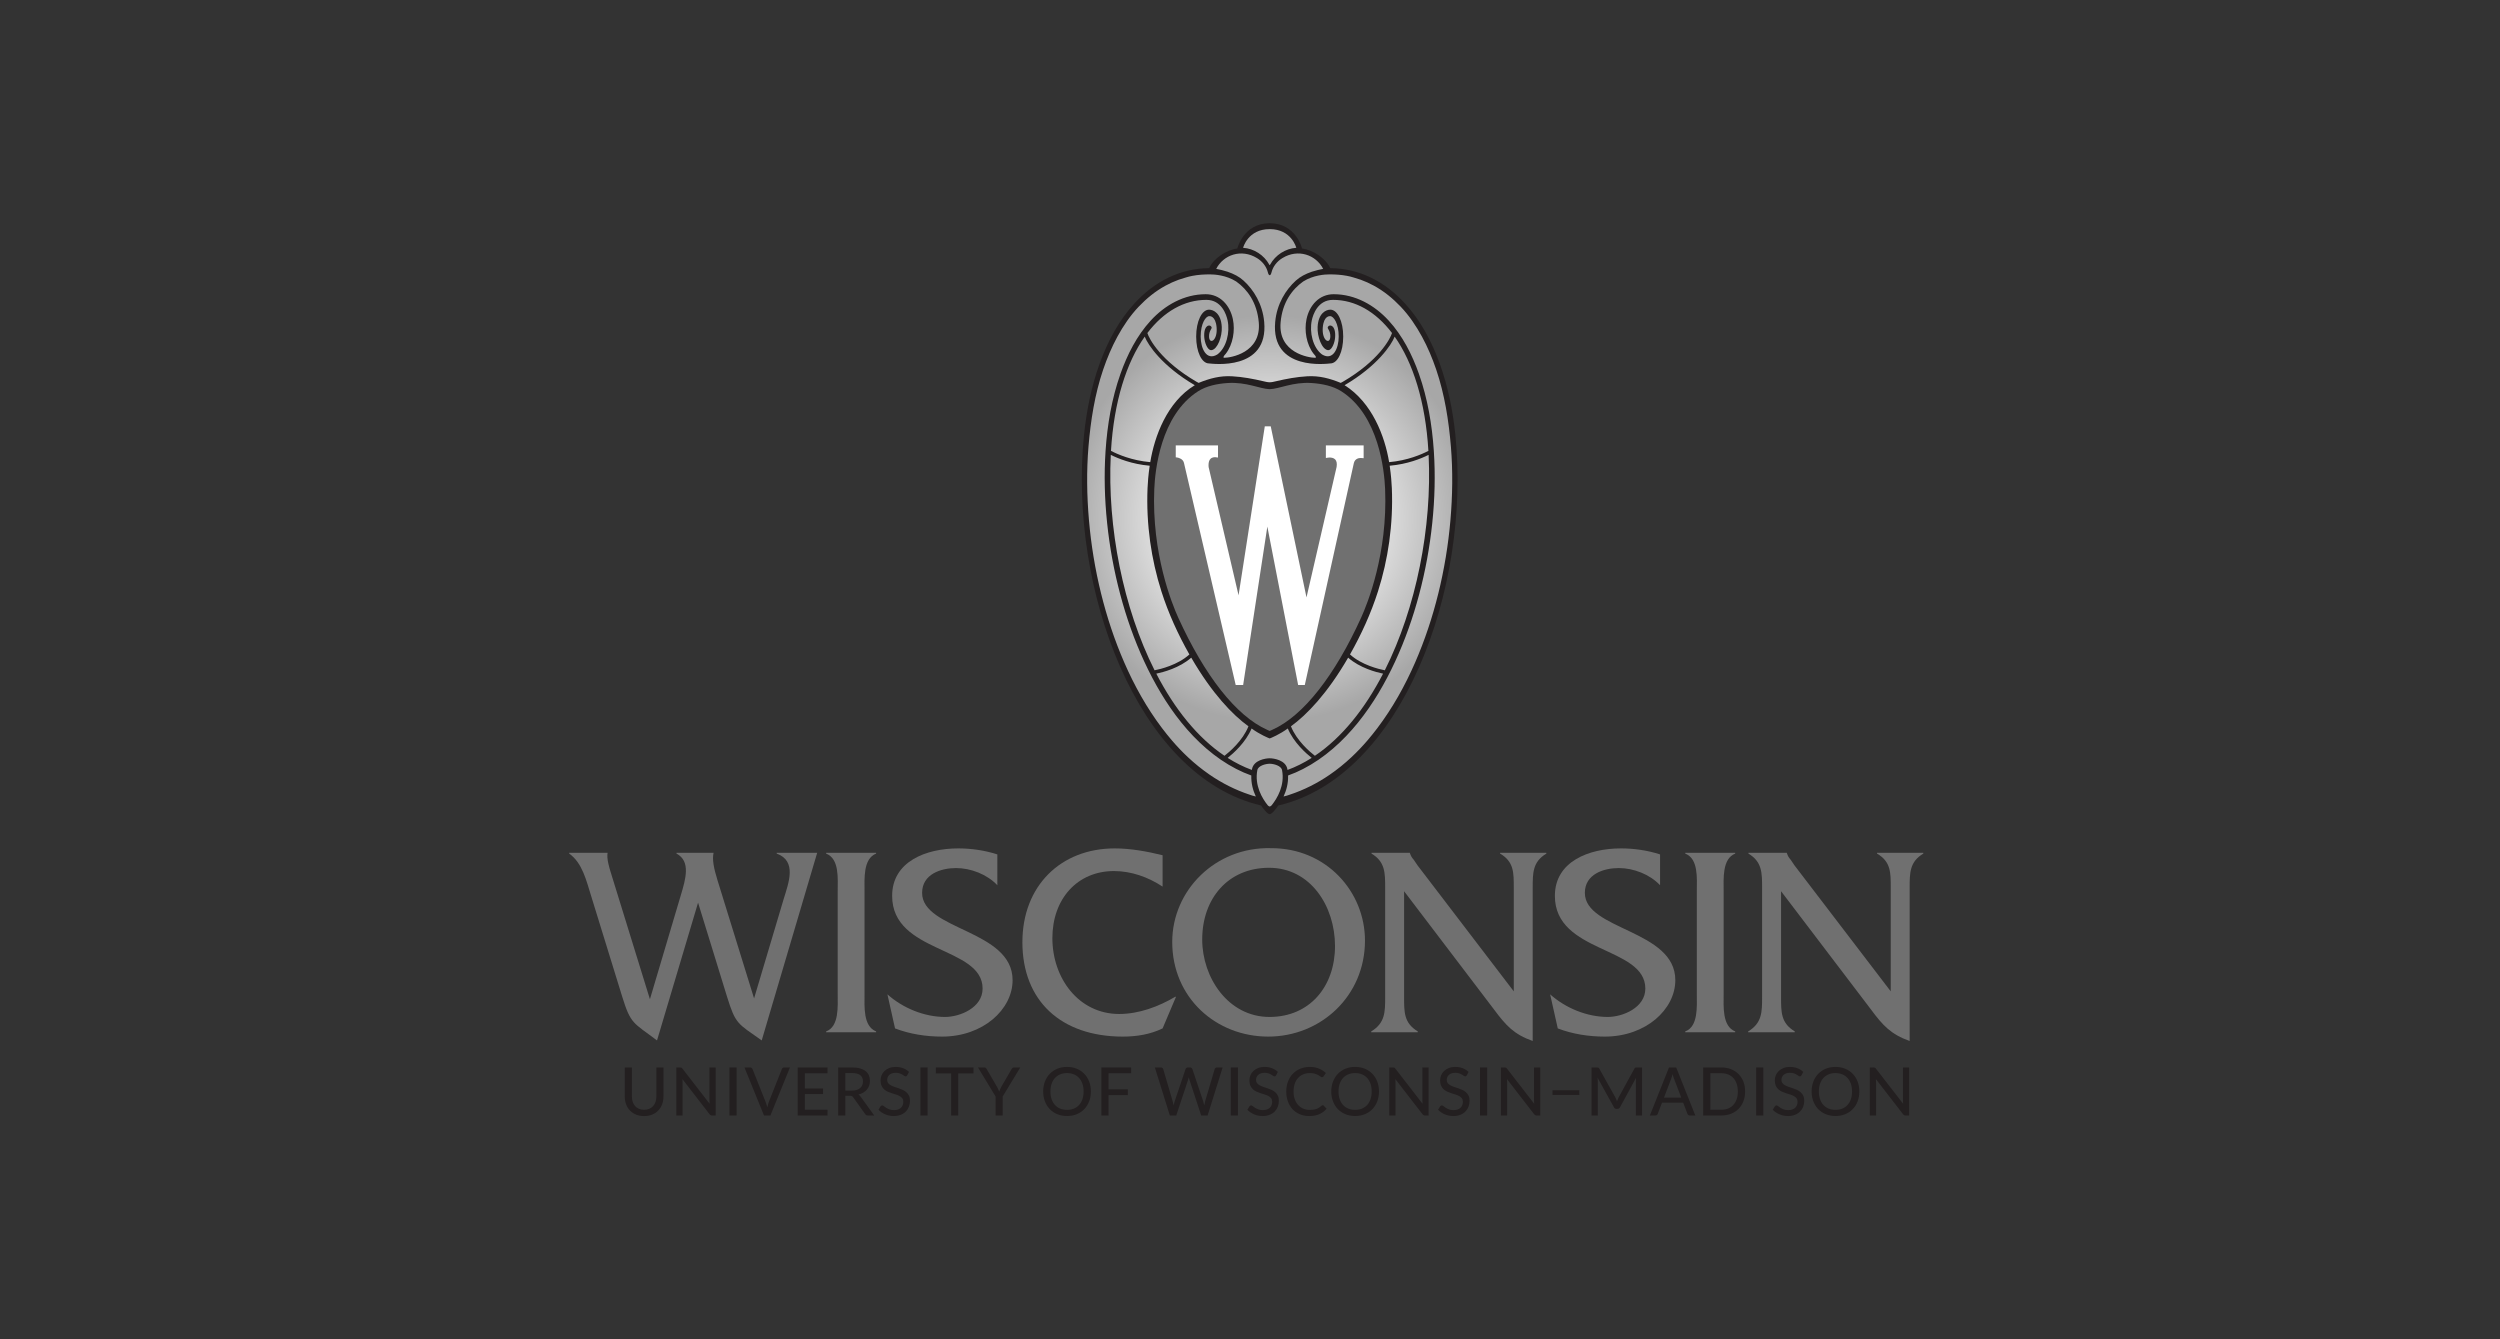 <svg width="224" height="120" viewBox="0 0 224 120" fill="none" xmlns="http://www.w3.org/2000/svg">
<rect x="0" y="0" width="224" height="120" fill="#333333" stroke="none"/>
<g clip-path="url(#clip0_441_15636)">
<path d="M113.764 72.78C113.666 72.754 113.375 72.452 113.125 72.076L113.087 72.02L113.021 72.004C102.026 69.441 95.9 52.562 97.28 39.017C97.44 37.453 97.702 35.98 98.06 34.616C98.427 33.221 98.901 31.916 99.471 30.739C100.106 29.425 100.872 28.273 101.748 27.313C103.575 25.312 105.833 24.235 108.278 24.201C108.334 24.2 108.493 24.195 108.506 24.048C108.934 23.176 110.035 22.567 110.858 22.453L110.972 22.436L111 22.324C111.023 22.232 111.547 20.168 113.766 20.168C115.992 20.168 116.527 22.291 116.533 22.314L116.56 22.427L116.675 22.443C117.499 22.558 118.594 23.175 119.024 24.045C119.036 24.195 119.195 24.2 119.249 24.201C121.697 24.235 123.955 25.312 125.781 27.313C126.785 28.401 127.651 29.771 128.356 31.384L128.498 31.718C129.383 33.843 129.972 36.298 130.249 39.017C131.628 52.562 125.503 69.441 114.508 72.004L114.442 72.02L114.404 72.076C114.154 72.452 113.863 72.753 113.764 72.78Z" fill="url(#paint0_radial_441_15636)"/>
<path d="M129.96 46.592C129.769 48.809 129.407 51.013 128.874 53.173C128.352 55.287 127.666 57.363 126.796 59.359C125.896 61.426 124.775 63.437 123.414 65.235C123.13 65.61 122.836 65.978 122.531 66.335C122.082 66.859 121.606 67.36 121.103 67.832C120.492 68.406 119.833 68.942 119.134 69.421C118.034 70.176 116.833 70.783 115.574 71.199C115.319 71.283 115.311 71.297 115.007 71.366C115.254 70.838 115.437 70.2 115.411 69.484C115.87 69.321 116.317 69.126 116.75 68.903C118.672 67.917 120.336 66.408 121.685 64.733C123.028 63.066 124.116 61.192 125.01 59.26C125.899 57.337 126.604 55.329 127.15 53.282C127.712 51.175 128.106 49.023 128.332 46.855C128.555 44.712 128.616 42.548 128.471 40.398C128.313 38.055 127.92 35.716 127.135 33.497C126.526 31.772 125.67 30.081 124.425 28.724C123.146 27.33 121.426 26.365 119.501 26.361C118.214 26.359 117.327 27.341 117.063 28.599C116.847 29.611 117.057 30.871 117.698 31.695C117.97 31.976 117.926 32.055 117.842 32.056C117.295 32.061 114.503 31.628 114.742 28.888C114.897 27.103 115.769 25.929 116.766 25.221C117.67 24.652 118.697 24.585 119.121 24.585C119.642 24.585 120.162 24.617 120.674 24.713C120.881 24.741 121.11 24.817 121.301 24.869C121.511 24.926 121.718 24.992 121.924 25.066C122.327 25.212 122.719 25.389 123.095 25.594C123.999 26.085 124.793 26.734 125.501 27.477C126.259 28.274 126.885 29.203 127.411 30.167C127.924 31.11 128.34 32.102 128.686 33.118C129.063 34.226 129.341 35.368 129.552 36.519C129.763 37.677 129.904 38.846 130.001 40.018C130.182 42.202 130.147 44.411 129.96 46.592ZM113.954 72.137C113.947 72.145 113.858 72.253 113.765 72.264C113.671 72.253 113.583 72.145 113.575 72.137C113.1 71.54 112.391 70.382 112.658 69C112.734 68.611 113.388 68.435 113.765 68.431C114.141 68.435 114.795 68.611 114.871 69C115.138 70.382 114.429 71.54 113.954 72.137ZM111.955 71.199C110.696 70.783 109.495 70.176 108.395 69.421C107.696 68.942 107.037 68.406 106.425 67.832C105.923 67.36 105.447 66.859 104.998 66.335C104.693 65.978 104.399 65.61 104.115 65.235C102.754 63.437 101.633 61.426 100.733 59.359C99.864 57.363 99.177 55.287 98.655 53.173C98.122 51.013 97.76 48.809 97.569 46.592C97.382 44.411 97.347 42.202 97.528 40.018C97.625 38.846 97.766 37.677 97.977 36.519C98.188 35.368 98.466 34.226 98.843 33.118C99.189 32.102 99.605 31.11 100.118 30.167C100.644 29.203 101.27 28.274 102.028 27.477C102.736 26.734 103.53 26.085 104.434 25.594C104.81 25.389 105.202 25.212 105.605 25.066C105.81 24.992 106.018 24.926 106.228 24.869C106.419 24.817 106.66 24.738 106.855 24.713C107.367 24.617 107.887 24.585 108.408 24.585C108.832 24.585 109.859 24.652 110.763 25.221C111.76 25.929 112.632 27.103 112.787 28.888C113.026 31.628 110.234 32.061 109.686 32.056C109.603 32.055 109.559 31.976 109.83 31.695C110.472 30.871 110.681 29.611 110.466 28.599C110.202 27.341 109.315 26.359 108.028 26.361C106.102 26.365 104.383 27.33 103.104 28.724C101.859 30.081 101.003 31.772 100.394 33.497C99.609 35.716 99.216 38.055 99.058 40.398C98.913 42.548 98.974 44.712 99.197 46.855C99.423 49.023 99.817 51.175 100.379 53.282C100.925 55.329 101.63 57.337 102.519 59.26C103.413 61.192 104.501 63.066 105.844 64.733C107.193 66.408 108.857 67.917 110.779 68.903C111.212 69.126 111.659 69.321 112.118 69.484C112.092 70.2 112.275 70.838 112.522 71.366C112.218 71.297 112.21 71.283 111.955 71.199ZM124.465 41.408C124.088 39.104 122.946 36.071 120.476 34.515C123.402 32.798 124.671 30.914 124.961 30.16C126.594 32.479 127.721 35.96 127.985 40.397C127.387 40.709 126.119 41.264 124.465 41.408ZM120.96 58.639C121.978 56.842 122.84 54.953 123.468 52.985C123.928 51.541 124.265 50.051 124.475 48.543C124.696 46.949 124.776 45.335 124.709 43.736C124.691 43.291 124.641 42.578 124.516 41.729C126.112 41.589 127.344 41.086 128.004 40.754C128.322 47.256 126.891 54.47 124.08 60.059C123.555 59.956 121.999 59.584 120.96 58.639ZM115.668 65.076C117.079 64.062 118.928 62.143 120.793 58.927C121.841 59.849 123.302 60.231 123.925 60.359C122.306 63.489 120.247 66.082 117.814 67.718C117.389 67.389 116.179 66.371 115.668 65.076ZM112.143 65.272C112.896 65.821 113.665 66.133 113.765 66.165C113.864 66.133 114.633 65.821 115.386 65.272C115.918 66.533 117.025 67.509 117.53 67.907C116.835 68.347 116.111 68.713 115.359 68.988C115.354 68.961 115.352 68.935 115.348 68.907C115.192 68.107 114.146 67.943 113.765 67.942C113.383 67.943 112.337 68.107 112.181 68.907C112.177 68.935 112.175 68.961 112.17 68.988C111.418 68.713 110.694 68.347 109.999 67.907C110.503 67.509 111.611 66.533 112.143 65.272ZM106.736 58.927C108.601 62.143 110.45 64.062 111.861 65.076C111.35 66.371 110.14 67.389 109.715 67.718C107.282 66.082 105.223 63.489 103.604 60.359C104.227 60.231 105.688 59.849 106.736 58.927ZM99.544 40.397C99.808 35.96 100.935 32.479 102.568 30.16C102.858 30.914 104.127 32.798 107.053 34.515C104.566 36.012 103.441 39.104 103.063 41.408C101.41 41.264 100.142 40.709 99.544 40.397ZM103.012 41.729C102.888 42.578 102.838 43.291 102.82 43.736C102.753 45.335 102.833 46.949 103.054 48.543C103.264 50.051 103.601 51.541 104.061 52.985C104.689 54.953 105.551 56.842 106.569 58.639C105.53 59.584 103.973 59.956 103.449 60.059C100.638 54.47 99.207 47.256 99.525 40.754C100.185 41.086 101.417 41.589 103.012 41.729ZM112.636 23.13C113.104 23.418 113.471 23.873 113.602 24.407C113.641 24.565 113.701 24.659 113.765 24.659C113.828 24.659 113.888 24.565 113.927 24.407C114.058 23.873 114.425 23.418 114.893 23.13C116.308 22.257 117.913 22.835 118.556 24.091C118.228 24.146 117.938 24.227 117.544 24.345C116.974 24.542 116.503 24.783 116.102 25.147C115.202 25.965 114.405 27.231 114.257 28.845C113.853 33.282 118.941 32.585 119.198 32.564C119.855 32.564 120.352 31.528 120.352 30.155C120.352 28.782 119.842 27.746 119.198 27.746C118.803 27.746 118.122 28.062 118.058 29.291C118.014 30.155 118.436 31.303 118.982 31.375C119.265 31.412 119.524 30.911 119.605 30.404C119.677 29.962 119.639 29.27 119.245 29.171C119.121 29.14 118.995 29.216 118.963 29.341C118.935 29.454 119.208 29.646 119.198 30.155C119.182 30.914 118.419 30.535 118.522 29.329C118.614 28.26 119.16 28.328 119.182 28.327C119.488 28.327 119.948 28.964 119.948 30.155C119.948 31.216 119.436 32.357 118.458 31.761C117.634 31.159 117.31 29.773 117.537 28.7C117.641 28.208 118.065 26.868 119.436 26.868C121.413 26.868 123.255 27.907 124.725 29.839C124.564 30.358 123.545 32.328 120.306 34.214C120.237 34.249 120.135 34.308 120.129 34.306C119.141 33.904 118.213 33.653 117.136 33.714C116.181 33.768 115.25 33.943 114.322 34.161C114.139 34.203 113.952 34.252 113.765 34.252C113.577 34.252 113.39 34.203 113.207 34.161C112.279 33.943 111.348 33.768 110.393 33.714C109.316 33.653 108.388 33.904 107.4 34.306C107.394 34.308 107.292 34.249 107.223 34.214C103.984 32.328 102.965 30.358 102.804 29.839C104.274 27.907 106.116 26.868 108.093 26.868C109.464 26.868 109.888 28.208 109.992 28.7C110.219 29.773 109.894 31.159 109.071 31.761C108.093 32.357 107.581 31.216 107.581 30.155C107.581 28.964 108.041 28.327 108.347 28.327C108.369 28.328 108.915 28.26 109.007 29.329C109.11 30.535 108.347 30.914 108.331 30.155C108.321 29.646 108.594 29.454 108.565 29.341C108.534 29.216 108.408 29.14 108.284 29.171C107.89 29.27 107.852 29.962 107.924 30.404C108.005 30.911 108.264 31.412 108.547 31.375C109.093 31.303 109.515 30.155 109.471 29.291C109.407 28.062 108.726 27.746 108.331 27.746C107.687 27.746 107.177 28.782 107.177 30.155C107.177 31.528 107.674 32.564 108.331 32.564C108.588 32.585 113.676 33.282 113.272 28.845C113.124 27.231 112.327 25.965 111.427 25.147C111.026 24.783 110.555 24.542 109.985 24.345C109.591 24.227 109.301 24.146 108.973 24.091C109.616 22.835 111.221 22.257 112.636 23.13ZM113.765 20.529C115.714 20.529 116.144 22.185 116.147 22.203C115.177 22.268 114.274 22.855 113.807 23.701C113.8 23.714 113.782 23.758 113.765 23.758C113.744 23.758 113.729 23.714 113.722 23.701C113.255 22.855 112.352 22.268 111.382 22.203C111.385 22.185 111.815 20.529 113.765 20.529ZM130.405 39.001C130.291 37.88 130.121 36.766 129.882 35.665C129.662 34.653 129.384 33.652 129.036 32.676C128.669 31.648 128.225 30.638 127.686 29.688C127.18 28.795 126.585 27.956 125.893 27.198C124.048 25.177 121.769 24.063 119.243 24.027H119.187C118.777 23.129 117.646 22.398 116.663 22.261C116.663 22.261 116.135 20.01 113.765 19.999C111.394 20.01 110.866 22.261 110.866 22.261C109.883 22.398 108.751 23.129 108.342 24.027H108.286C105.759 24.063 103.481 25.177 101.636 27.198C100.944 27.956 100.349 28.795 99.843 29.688C99.304 30.638 98.86 31.648 98.493 32.676C98.145 33.652 97.867 34.653 97.647 35.665C97.408 36.766 97.238 37.88 97.124 39.001C95.727 52.721 101.898 69.585 112.997 72.173C113.166 72.426 113.552 72.95 113.765 72.95C113.977 72.95 114.363 72.426 114.532 72.173C125.631 69.585 131.802 52.721 130.405 39.001Z" fill="#231F20"/>
<path d="M124.106 43.823C124.037 42.192 123.561 37.213 120.173 35.053C119.44 34.587 118.478 34.381 117.512 34.318C115.848 34.21 114.615 34.846 113.785 34.869H113.744C112.914 34.846 111.671 34.21 110.007 34.318C109.042 34.381 108.089 34.587 107.357 35.053C103.969 37.213 103.492 42.192 103.424 43.823C103.181 49.592 105.005 54.097 105.571 55.341C107.916 60.503 110.745 64.152 113.541 65.393L113.764 65.493L113.989 65.393C116.783 64.152 119.614 60.503 121.958 55.341C122.523 54.097 124.347 49.592 124.106 43.823Z" fill="#707070"/>
<path d="M118.798 39.908V41.035L119.026 41.001C119.029 41 119.072 40.994 119.132 40.994C119.257 40.994 119.487 41.016 119.63 41.162C119.765 41.3 119.808 41.532 119.76 41.837C119.755 41.848 117.493 51.659 117.062 53.528C116.567 51.164 113.87 38.256 113.87 38.256L113.859 38.201H113.324L113.316 38.259C113.316 38.259 111.365 50.825 110.975 53.34C110.466 51.163 108.292 41.848 108.292 41.848C108.286 41.788 108.283 41.731 108.283 41.678C108.283 41.415 108.345 41.221 108.47 41.102C108.636 40.943 108.886 40.965 108.908 40.968L109.132 40.997L109.134 39.908H105.347V40.974L105.515 41C105.598 41.016 106.02 41.118 106.09 41.504C106.09 41.511 110.519 60.516 110.707 61.325L110.72 61.378H111.386L111.394 61.32C111.415 61.189 113.218 49.393 113.554 47.184C113.983 49.383 116.278 61.193 116.303 61.322L116.314 61.378H116.909L121.305 41.493C121.406 41.08 121.769 41.036 121.92 41.036C121.942 41.036 121.957 41.037 121.964 41.038L122.182 41.056V39.908H118.798Z" fill="white"/>
<path d="M69.592 76.482C71.43 77.142 70.653 79.121 70.229 80.514L67.565 89.458L64.29 78.876C63.96 77.802 63.797 77.021 63.937 76.409H60.614V76.482C61.91 77.168 61.44 78.755 60.991 80.246L58.233 89.532L54.724 78.169C54.582 77.703 54.347 76.947 54.441 76.409H51V76.482C52.179 77.313 52.534 78.902 52.956 80.246L55.738 89.263C56.514 91.78 56.727 91.609 58.869 93.222L62.547 80.88L65.137 89.287C65.917 91.804 66.082 91.682 68.249 93.222L73.22 76.409H69.592V76.482Z" fill="#707070"/>
<path d="M74.022 76.482C75.224 76.947 75.058 78.731 75.058 79.855V89.067C75.058 90.165 75.199 91.975 74.022 92.415V92.489H78.499V92.415C77.322 91.95 77.462 90.165 77.462 89.067V79.855C77.462 78.755 77.322 76.947 78.499 76.482V76.409H74.022V76.482Z" fill="#707070"/>
<path d="M82.621 80.002C82.621 78.316 84.32 77.778 85.662 77.778C86.983 77.778 88.443 78.34 89.362 79.317V76.555C88.23 76.189 87.029 76.017 85.85 76.017C82.976 76.017 79.936 77.193 79.936 80.27C79.936 85.451 88.041 84.767 88.041 88.578C88.041 90.289 86.016 91.119 84.673 91.119C82.835 91.119 80.901 90.337 79.512 89.092L80.196 92.146C81.539 92.659 82.976 92.879 84.413 92.879C88.091 92.879 90.728 90.435 90.728 87.822C90.728 83.3 82.621 83.348 82.621 80.002Z" fill="#707070"/>
<path d="M100.28 90.853C96.651 90.853 94.293 87.65 94.293 84.058C94.293 80.514 96.556 78.047 99.808 78.047C101.362 78.047 102.872 78.584 104.168 79.44V76.629C102.776 76.287 101.316 76.017 99.88 76.017C95.048 76.017 91.607 79.366 91.607 84.425C91.607 89.655 95.048 92.879 100.61 92.879C101.835 92.879 103.059 92.685 104.168 92.146L105.37 89.312H105.298C103.813 90.191 102.047 90.853 100.28 90.853Z" fill="#707070"/>
<path d="M113.751 91.119C110.052 91.119 107.718 87.601 107.718 84.179C107.718 80.489 110.052 77.753 113.705 77.753C117.426 77.753 119.617 81.199 119.617 84.767C119.617 88.408 117.332 91.119 113.751 91.119ZM113.868 75.996C108.921 75.871 105.032 79.756 105.032 84.399C105.032 89.41 108.968 92.879 113.633 92.879C118.323 92.879 122.302 89.262 122.302 84.276C122.302 79.88 118.817 75.97 113.868 75.996Z" fill="#707070"/>
<path d="M134.408 76.482C135.657 77.216 135.634 78.194 135.634 79.562V88.825L127.01 77.535L126.679 77.045C126.514 76.849 126.418 76.728 126.326 76.433V76.409H122.887V76.482C124.111 77.216 124.111 78.194 124.111 79.562V89.313C124.111 90.68 124.111 91.656 122.863 92.415V92.489H127.033V92.415C125.783 91.656 125.807 90.68 125.807 89.313V79.855L133.89 90.484C134.926 91.878 135.657 92.685 137.33 93.272V79.562C137.33 78.194 137.33 77.216 138.555 76.482V76.409H134.408V76.482Z" fill="#707070"/>
<path d="M142.003 80.002C142.003 78.316 143.7 77.778 145.043 77.778C146.363 77.778 147.825 78.34 148.742 79.317V76.555C147.613 76.189 146.411 76.017 145.231 76.017C142.359 76.017 139.317 77.193 139.317 80.27C139.317 85.451 147.422 84.767 147.422 88.578C147.422 90.289 145.396 91.119 144.052 91.119C142.215 91.119 140.284 90.337 138.892 89.092L139.576 92.146C140.919 92.659 142.359 92.879 143.796 92.879C147.47 92.879 150.109 90.435 150.109 87.822C150.109 83.3 142.003 83.348 142.003 80.002Z" fill="#707070"/>
<path d="M150.998 76.482C152.199 76.947 152.035 78.731 152.035 79.855V89.067C152.035 90.165 152.178 91.975 150.998 92.415V92.489H155.473V92.415C154.295 91.95 154.438 90.165 154.438 89.067V79.855C154.438 78.755 154.295 76.947 155.473 76.482V76.409H150.998V76.482Z" fill="#707070"/>
<path d="M168.183 76.409V76.482C169.435 77.216 169.41 78.194 169.41 79.562V88.825L160.784 77.535L160.453 77.045C160.291 76.849 160.196 76.728 160.1 76.433V76.409H156.659V76.482C157.884 77.216 157.884 78.194 157.884 79.562V89.313C157.884 90.68 157.884 91.656 156.637 92.415V92.489H160.809V92.415C159.559 91.656 159.584 90.68 159.584 89.313V79.855L167.665 90.484C168.7 91.878 169.435 92.685 171.105 93.272V79.562C171.105 78.194 171.105 77.216 172.33 76.482V76.409H168.183Z" fill="#707070"/>
<path d="M57.712 99.436C57.884 99.436 58.038 99.407 58.174 99.349C58.31 99.291 58.425 99.21 58.519 99.105C58.613 99 58.685 98.875 58.735 98.73C58.785 98.585 58.81 98.425 58.81 98.249V95.643H59.446V98.249C59.446 98.501 59.406 98.734 59.326 98.947C59.245 99.162 59.131 99.346 58.981 99.502C58.831 99.658 58.649 99.78 58.435 99.868C58.221 99.956 57.98 100 57.712 100C57.444 100 57.204 99.956 56.99 99.868C56.776 99.78 56.594 99.658 56.444 99.502C56.294 99.346 56.179 99.162 56.099 98.947C56.019 98.734 55.979 98.501 55.979 98.249V95.643H56.618V98.246C56.618 98.422 56.642 98.582 56.691 98.729C56.74 98.874 56.812 99 56.906 99.105C57 99.21 57.115 99.291 57.251 99.349C57.386 99.407 57.54 99.436 57.712 99.436Z" fill="#231F20"/>
<path d="M64.125 95.643V99.949H63.801C63.751 99.949 63.71 99.94 63.677 99.922C63.644 99.904 63.61 99.875 63.576 99.835L61.145 96.69C61.148 96.744 61.152 96.796 61.155 96.848C61.158 96.9 61.159 96.949 61.159 96.996V99.949H60.599V95.643H60.929C60.984 95.643 61.026 95.65 61.054 95.662C61.083 95.676 61.114 95.705 61.148 95.751L63.585 98.9C63.579 98.841 63.575 98.785 63.572 98.73C63.569 98.675 63.567 98.623 63.567 98.576V95.643H64.125Z" fill="#231F20"/>
<path d="M65.999 99.949H65.357V95.643H65.999V99.949Z" fill="#231F20"/>
<path d="M70.779 95.643L69.028 99.949H68.455L66.704 95.643H67.213C67.269 95.643 67.315 95.657 67.35 95.685C67.385 95.713 67.411 95.749 67.429 95.793L68.593 98.719C68.621 98.792 68.648 98.871 68.675 98.956C68.702 99.043 68.727 99.133 68.749 99.226C68.769 99.133 68.791 99.043 68.815 98.956C68.839 98.871 68.865 98.792 68.893 98.719L70.053 95.793C70.067 95.753 70.093 95.718 70.129 95.688C70.166 95.658 70.212 95.643 70.266 95.643H70.779Z" fill="#231F20"/>
<path d="M74.147 99.43L74.144 99.949H71.475V95.643H74.144V96.162H72.116V97.526H73.748V98.027H72.116V99.43H74.147Z" fill="#231F20"/>
<path d="M76.323 97.718C76.487 97.718 76.632 97.698 76.757 97.658C76.882 97.618 76.986 97.561 77.07 97.489C77.154 97.416 77.217 97.329 77.259 97.228C77.301 97.127 77.322 97.015 77.322 96.893C77.322 96.646 77.24 96.459 77.078 96.333C76.915 96.207 76.67 96.144 76.344 96.144H75.742V97.718H76.323ZM78.332 99.949H77.763C77.649 99.949 77.566 99.904 77.514 99.814L76.449 98.321C76.415 98.271 76.378 98.235 76.338 98.214C76.298 98.194 76.238 98.183 76.158 98.183H75.742V99.949H75.103V95.643H76.344C76.622 95.643 76.862 95.671 77.062 95.729C77.263 95.786 77.429 95.867 77.56 95.971C77.691 96.076 77.788 96.203 77.851 96.351C77.914 96.499 77.946 96.665 77.946 96.848C77.946 96.998 77.923 97.139 77.877 97.271C77.831 97.403 77.763 97.522 77.674 97.627C77.585 97.731 77.477 97.822 77.349 97.898C77.221 97.974 77.076 98.032 76.914 98.072C76.994 98.12 77.063 98.187 77.121 98.273L78.332 99.949Z" fill="#231F20"/>
<path d="M81.29 96.344C81.27 96.379 81.249 96.404 81.227 96.42C81.205 96.436 81.177 96.444 81.143 96.444C81.107 96.444 81.066 96.427 81.02 96.394C80.974 96.361 80.916 96.324 80.847 96.283C80.778 96.242 80.696 96.206 80.6 96.172C80.504 96.139 80.389 96.123 80.255 96.123C80.129 96.123 80.019 96.139 79.924 96.172C79.829 96.206 79.749 96.25 79.686 96.307C79.621 96.364 79.573 96.431 79.54 96.509C79.507 96.585 79.491 96.668 79.491 96.759C79.491 96.875 79.52 96.971 79.579 97.047C79.638 97.122 79.716 97.187 79.811 97.241C79.907 97.295 80.016 97.342 80.138 97.383C80.26 97.422 80.385 97.464 80.513 97.507C80.641 97.55 80.766 97.599 80.888 97.655C81.01 97.711 81.119 97.782 81.215 97.867C81.311 97.951 81.388 98.055 81.447 98.178C81.506 98.302 81.536 98.452 81.536 98.629C81.536 98.82 81.503 98.997 81.438 99.164C81.373 99.329 81.279 99.474 81.155 99.598C81.031 99.722 80.879 99.82 80.697 99.89C80.517 99.961 80.311 99.997 80.081 99.997C79.943 99.997 79.809 99.984 79.68 99.957C79.55 99.93 79.427 99.892 79.311 99.843C79.195 99.794 79.086 99.735 78.985 99.666C78.884 99.597 78.794 99.52 78.714 99.433L78.897 99.128C78.915 99.103 78.936 99.084 78.961 99.068C78.986 99.052 79.015 99.043 79.047 99.043C79.089 99.043 79.137 99.065 79.192 99.109C79.247 99.153 79.315 99.202 79.396 99.255C79.477 99.308 79.574 99.356 79.687 99.4C79.8 99.444 79.937 99.466 80.099 99.466C80.231 99.466 80.349 99.448 80.453 99.414C80.557 99.379 80.644 99.329 80.716 99.264C80.787 99.199 80.841 99.12 80.879 99.028C80.917 98.937 80.936 98.835 80.936 98.723C80.936 98.597 80.907 98.494 80.849 98.414C80.791 98.334 80.714 98.267 80.618 98.213C80.522 98.159 80.413 98.113 80.291 98.075C80.169 98.037 80.044 97.997 79.916 97.957C79.788 97.916 79.663 97.868 79.541 97.814C79.419 97.76 79.311 97.69 79.215 97.603C79.119 97.515 79.042 97.406 78.984 97.276C78.926 97.145 78.897 96.983 78.897 96.792C78.897 96.638 78.927 96.489 78.987 96.344C79.047 96.201 79.134 96.073 79.249 95.963C79.364 95.852 79.505 95.763 79.674 95.696C79.841 95.629 80.033 95.595 80.249 95.595C80.491 95.595 80.713 95.634 80.916 95.71C81.119 95.788 81.296 95.898 81.446 96.042L81.29 96.344Z" fill="#231F20"/>
<path d="M83.112 99.949H82.471V95.643H83.112V99.949Z" fill="#231F20"/>
<path d="M87.225 96.177H85.858V99.949H85.222V96.177H83.849V95.643H87.225V96.177Z" fill="#231F20"/>
<path d="M89.84 98.246V99.949H89.204V98.246L87.627 95.643H88.188C88.244 95.643 88.289 95.657 88.323 95.683C88.357 95.71 88.385 95.746 88.407 95.79L89.343 97.4C89.38 97.474 89.415 97.544 89.446 97.61C89.477 97.676 89.504 97.741 89.528 97.805C89.55 97.741 89.576 97.676 89.605 97.61C89.634 97.544 89.667 97.474 89.705 97.4L90.638 95.79C90.658 95.754 90.685 95.721 90.72 95.689C90.755 95.658 90.8 95.643 90.853 95.643H91.418L89.84 98.246Z" fill="#231F20"/>
<path d="M97.091 97.796C97.091 97.541 97.055 97.31 96.986 97.107C96.916 96.903 96.816 96.73 96.687 96.588C96.558 96.445 96.402 96.337 96.22 96.261C96.036 96.185 95.832 96.147 95.606 96.147C95.38 96.147 95.176 96.185 94.993 96.261C94.81 96.337 94.653 96.445 94.524 96.588C94.394 96.73 94.294 96.903 94.224 97.107C94.154 97.31 94.119 97.541 94.119 97.796C94.119 98.054 94.154 98.284 94.224 98.487C94.294 98.69 94.394 98.863 94.524 99.005C94.653 99.147 94.81 99.255 94.993 99.33C95.176 99.405 95.38 99.442 95.606 99.442C95.832 99.442 96.036 99.405 96.22 99.33C96.402 99.255 96.558 99.147 96.687 99.005C96.816 98.863 96.916 98.69 96.986 98.487C97.055 98.284 97.091 98.054 97.091 97.796ZM97.744 97.796C97.744 98.118 97.693 98.413 97.59 98.682C97.487 98.951 97.341 99.183 97.153 99.378C96.966 99.573 96.74 99.725 96.479 99.832C96.217 99.94 95.926 99.994 95.606 99.994C95.289 99.994 94.998 99.94 94.735 99.832C94.472 99.725 94.247 99.573 94.06 99.378C93.873 99.183 93.728 98.951 93.624 98.682C93.52 98.413 93.468 98.118 93.468 97.796C93.468 97.476 93.52 97.181 93.624 96.911C93.728 96.641 93.873 96.409 94.06 96.215C94.247 96.019 94.472 95.868 94.735 95.759C94.998 95.65 95.289 95.595 95.606 95.595C95.926 95.595 96.217 95.65 96.479 95.759C96.74 95.868 96.966 96.019 97.153 96.215C97.341 96.409 97.487 96.641 97.59 96.911C97.693 97.181 97.744 97.476 97.744 97.796Z" fill="#231F20"/>
<path d="M99.324 96.162V97.604H101.052V98.123H99.324V99.949H98.683V95.643H101.351V96.162H99.324Z" fill="#231F20"/>
<path d="M109.547 95.643L108.203 99.949H107.627L106.578 96.756C106.554 96.692 106.533 96.614 106.515 96.525C106.493 96.617 106.472 96.693 106.452 96.756L105.391 99.949H104.818L103.474 95.643H104.008C104.064 95.643 104.111 95.657 104.149 95.683C104.187 95.71 104.212 95.747 104.224 95.793L105.072 98.675C105.088 98.731 105.103 98.792 105.116 98.858C105.129 98.923 105.143 98.993 105.157 99.065C105.17 98.993 105.185 98.923 105.2 98.858C105.215 98.792 105.233 98.731 105.252 98.675L106.224 95.793C106.236 95.753 106.262 95.718 106.301 95.688C106.339 95.658 106.386 95.643 106.44 95.643H106.623C106.679 95.643 106.725 95.657 106.76 95.685C106.796 95.713 106.823 95.749 106.839 95.793L107.807 98.675C107.843 98.784 107.875 98.909 107.903 99.049C107.927 98.912 107.954 98.787 107.981 98.675L108.833 95.793C108.843 95.753 108.868 95.718 108.908 95.688C108.947 95.658 108.995 95.643 109.048 95.643H109.547Z" fill="#231F20"/>
<path d="M110.92 99.949H110.279V95.643H110.92V99.949Z" fill="#231F20"/>
<path d="M114.341 96.344C114.321 96.379 114.299 96.404 114.278 96.42C114.256 96.436 114.228 96.444 114.194 96.444C114.157 96.444 114.117 96.427 114.071 96.394C114.025 96.361 113.967 96.324 113.898 96.283C113.829 96.242 113.747 96.206 113.651 96.172C113.555 96.139 113.44 96.123 113.306 96.123C113.18 96.123 113.07 96.139 112.975 96.172C112.88 96.206 112.8 96.25 112.736 96.307C112.672 96.364 112.624 96.431 112.591 96.509C112.558 96.585 112.542 96.668 112.542 96.759C112.542 96.875 112.571 96.971 112.63 97.047C112.689 97.122 112.766 97.187 112.862 97.241C112.958 97.295 113.067 97.342 113.189 97.383C113.311 97.422 113.436 97.464 113.564 97.507C113.692 97.55 113.817 97.599 113.939 97.655C114.06 97.711 114.169 97.782 114.266 97.867C114.362 97.951 114.439 98.055 114.498 98.178C114.557 98.302 114.587 98.452 114.587 98.629C114.587 98.82 114.554 98.997 114.489 99.164C114.424 99.329 114.329 99.474 114.206 99.598C114.082 99.722 113.929 99.82 113.748 99.89C113.567 99.961 113.362 99.997 113.132 99.997C112.994 99.997 112.86 99.984 112.73 99.957C112.6 99.93 112.478 99.892 112.361 99.843C112.246 99.794 112.137 99.735 112.036 99.666C111.935 99.597 111.845 99.52 111.765 99.433L111.948 99.128C111.966 99.103 111.987 99.084 112.012 99.068C112.037 99.052 112.066 99.043 112.097 99.043C112.14 99.043 112.188 99.065 112.243 99.109C112.298 99.153 112.366 99.202 112.447 99.255C112.528 99.308 112.625 99.356 112.738 99.4C112.851 99.444 112.988 99.466 113.15 99.466C113.282 99.466 113.4 99.448 113.504 99.414C113.608 99.379 113.695 99.329 113.766 99.264C113.837 99.199 113.892 99.12 113.93 99.028C113.968 98.937 113.987 98.835 113.987 98.723C113.987 98.597 113.958 98.494 113.9 98.414C113.842 98.334 113.765 98.267 113.669 98.213C113.573 98.159 113.464 98.113 113.342 98.075C113.22 98.037 113.095 97.997 112.967 97.957C112.839 97.916 112.715 97.868 112.592 97.814C112.47 97.76 112.361 97.69 112.266 97.603C112.17 97.515 112.093 97.406 112.035 97.276C111.977 97.145 111.948 96.983 111.948 96.792C111.948 96.638 111.978 96.489 112.038 96.344C112.097 96.201 112.185 96.073 112.3 95.963C112.415 95.852 112.557 95.763 112.724 95.696C112.892 95.629 113.084 95.595 113.3 95.595C113.542 95.595 113.764 95.634 113.967 95.71C114.17 95.788 114.347 95.898 114.497 96.042L114.341 96.344Z" fill="#231F20"/>
<path d="M118.517 99.025C118.553 99.025 118.584 99.04 118.61 99.068L118.862 99.343C118.686 99.552 118.471 99.712 118.219 99.826C117.966 99.94 117.661 99.997 117.305 99.997C116.993 99.997 116.711 99.943 116.458 99.835C116.205 99.727 115.99 99.576 115.81 99.382C115.632 99.188 115.493 98.956 115.395 98.686C115.297 98.416 115.248 98.12 115.248 97.796C115.248 97.472 115.3 97.175 115.403 96.905C115.506 96.636 115.65 96.404 115.836 96.21C116.022 96.016 116.244 95.865 116.503 95.757C116.762 95.649 117.048 95.595 117.363 95.595C117.668 95.595 117.94 95.645 118.178 95.745C118.416 95.845 118.623 95.978 118.799 96.144L118.589 96.441C118.575 96.463 118.557 96.481 118.537 96.495C118.515 96.509 118.488 96.516 118.454 96.516C118.416 96.516 118.371 96.497 118.32 96.459C118.27 96.421 118.203 96.378 118.119 96.331C118.037 96.285 117.934 96.242 117.812 96.204C117.69 96.166 117.539 96.147 117.356 96.147C117.142 96.147 116.947 96.184 116.769 96.26C116.591 96.334 116.437 96.442 116.308 96.583C116.18 96.724 116.079 96.897 116.009 97.102C115.937 97.307 115.902 97.538 115.902 97.796C115.902 98.058 115.939 98.291 116.013 98.495C116.087 98.699 116.189 98.871 116.319 99.013C116.448 99.155 116.602 99.263 116.778 99.337C116.954 99.412 117.144 99.448 117.348 99.448C117.471 99.448 117.583 99.441 117.682 99.426C117.781 99.411 117.872 99.388 117.955 99.358C118.038 99.328 118.116 99.29 118.19 99.243C118.264 99.196 118.337 99.139 118.409 99.073C118.425 99.059 118.442 99.048 118.46 99.039C118.478 99.03 118.497 99.025 118.517 99.025Z" fill="#231F20"/>
<path d="M122.903 97.796C122.903 97.541 122.868 97.31 122.798 97.107C122.728 96.903 122.628 96.73 122.5 96.588C122.371 96.445 122.215 96.337 122.032 96.261C121.849 96.185 121.645 96.147 121.419 96.147C121.193 96.147 120.988 96.185 120.806 96.261C120.623 96.337 120.466 96.445 120.336 96.588C120.207 96.73 120.106 96.903 120.036 97.107C119.967 97.31 119.931 97.541 119.931 97.796C119.931 98.054 119.967 98.284 120.036 98.487C120.106 98.69 120.207 98.863 120.336 99.005C120.466 99.147 120.623 99.255 120.806 99.33C120.988 99.405 121.193 99.442 121.419 99.442C121.645 99.442 121.849 99.405 122.032 99.33C122.215 99.255 122.371 99.147 122.5 99.005C122.628 98.863 122.728 98.69 122.798 98.487C122.868 98.284 122.903 98.054 122.903 97.796ZM123.557 97.796C123.557 98.118 123.505 98.413 123.403 98.682C123.299 98.951 123.154 99.183 122.966 99.378C122.778 99.573 122.553 99.725 122.291 99.832C122.03 99.94 121.739 99.994 121.419 99.994C121.101 99.994 120.811 99.94 120.548 99.832C120.285 99.725 120.06 99.573 119.873 99.378C119.686 99.183 119.541 98.951 119.437 98.682C119.333 98.413 119.281 98.118 119.281 97.796C119.281 97.476 119.333 97.181 119.437 96.911C119.541 96.641 119.686 96.409 119.873 96.215C120.06 96.019 120.285 95.868 120.548 95.759C120.811 95.65 121.101 95.595 121.419 95.595C121.739 95.595 122.03 95.65 122.291 95.759C122.553 95.868 122.778 96.019 122.966 96.215C123.154 96.409 123.299 96.641 123.403 96.911C123.505 97.181 123.557 97.476 123.557 97.796Z" fill="#231F20"/>
<path d="M128.004 95.643V99.949H127.68C127.63 99.949 127.588 99.94 127.556 99.922C127.523 99.904 127.489 99.875 127.455 99.835L125.023 96.69C125.027 96.744 125.03 96.796 125.033 96.848C125.037 96.9 125.038 96.949 125.038 96.996V99.949H124.477V95.643H124.807C124.863 95.643 124.905 95.65 124.933 95.662C124.961 95.676 124.992 95.705 125.026 95.751L127.464 98.9C127.458 98.841 127.453 98.785 127.45 98.73C127.447 98.675 127.446 98.623 127.446 98.576V95.643H128.004Z" fill="#231F20"/>
<path d="M131.428 96.344C131.408 96.379 131.387 96.404 131.365 96.42C131.343 96.436 131.315 96.444 131.281 96.444C131.245 96.444 131.204 96.427 131.158 96.394C131.112 96.361 131.055 96.324 130.986 96.283C130.917 96.242 130.834 96.206 130.739 96.172C130.642 96.139 130.527 96.123 130.394 96.123C130.268 96.123 130.157 96.139 130.062 96.172C129.967 96.206 129.888 96.25 129.824 96.307C129.76 96.364 129.711 96.431 129.679 96.509C129.646 96.585 129.629 96.668 129.629 96.759C129.629 96.875 129.658 96.971 129.717 97.047C129.776 97.122 129.854 97.187 129.95 97.241C130.046 97.295 130.154 97.342 130.277 97.383C130.398 97.422 130.523 97.464 130.651 97.507C130.78 97.55 130.904 97.599 131.026 97.655C131.148 97.711 131.257 97.782 131.353 97.867C131.449 97.951 131.527 98.055 131.585 98.178C131.645 98.302 131.674 98.452 131.674 98.629C131.674 98.82 131.642 98.997 131.576 99.164C131.512 99.329 131.417 99.474 131.293 99.598C131.169 99.722 131.017 99.82 130.836 99.89C130.655 99.961 130.45 99.997 130.22 99.997C130.082 99.997 129.948 99.984 129.818 99.957C129.688 99.93 129.565 99.892 129.449 99.843C129.333 99.794 129.225 99.735 129.124 99.666C129.023 99.597 128.932 99.52 128.852 99.433L129.035 99.128C129.054 99.103 129.074 99.084 129.1 99.068C129.125 99.052 129.153 99.043 129.185 99.043C129.227 99.043 129.276 99.065 129.331 99.109C129.385 99.153 129.453 99.202 129.535 99.255C129.616 99.308 129.712 99.356 129.825 99.4C129.938 99.444 130.076 99.466 130.238 99.466C130.369 99.466 130.488 99.448 130.592 99.414C130.695 99.379 130.783 99.329 130.854 99.264C130.925 99.199 130.979 99.12 131.017 99.028C131.055 98.937 131.074 98.835 131.074 98.723C131.074 98.597 131.045 98.494 130.987 98.414C130.929 98.334 130.852 98.267 130.756 98.213C130.66 98.159 130.551 98.113 130.429 98.075C130.308 98.037 130.183 97.997 130.055 97.957C129.927 97.916 129.802 97.868 129.68 97.814C129.558 97.76 129.449 97.69 129.353 97.603C129.257 97.515 129.18 97.406 129.122 97.276C129.064 97.145 129.035 96.983 129.035 96.792C129.035 96.638 129.065 96.489 129.125 96.344C129.185 96.201 129.273 96.073 129.388 95.963C129.503 95.852 129.644 95.763 129.812 95.696C129.98 95.629 130.172 95.595 130.387 95.595C130.63 95.595 130.852 95.634 131.055 95.71C131.257 95.788 131.434 95.898 131.584 96.042L131.428 96.344Z" fill="#231F20"/>
<path d="M133.251 99.949H132.61V95.643H133.251V99.949Z" fill="#231F20"/>
<path d="M138.007 95.643V99.949H137.683C137.633 99.949 137.591 99.94 137.558 99.922C137.526 99.904 137.492 99.875 137.458 99.835L135.026 96.69C135.031 96.744 135.034 96.796 135.037 96.848C135.04 96.9 135.041 96.949 135.041 96.996V99.949H134.48V95.643H134.81C134.866 95.643 134.908 95.65 134.937 95.662C134.964 95.676 134.995 95.705 135.029 95.751L137.467 98.9C137.461 98.841 137.456 98.785 137.453 98.73C137.45 98.675 137.449 98.623 137.449 98.576V95.643H138.007Z" fill="#231F20"/>
<path d="M139.104 97.683H141.509V98.108H139.104V97.683Z" fill="#231F20"/>
<path d="M147.131 95.643V99.949H146.573V96.884C146.573 96.839 146.575 96.79 146.577 96.738C146.58 96.685 146.584 96.633 146.588 96.578L145.155 99.208C145.105 99.306 145.028 99.355 144.924 99.355H144.834C144.73 99.355 144.654 99.306 144.606 99.208L143.145 96.57C143.158 96.682 143.164 96.787 143.164 96.884V99.949H142.603V95.643H143.077C143.133 95.643 143.176 95.649 143.207 95.659C143.238 95.67 143.268 95.701 143.296 95.751L144.735 98.329C144.763 98.382 144.789 98.437 144.813 98.495C144.837 98.553 144.86 98.611 144.882 98.669C144.924 98.551 144.973 98.437 145.029 98.326L146.441 95.751C146.467 95.701 146.496 95.67 146.527 95.659C146.558 95.649 146.601 95.643 146.657 95.643H147.131Z" fill="#231F20"/>
<path d="M150.64 98.345L150.001 96.674C149.955 96.56 149.909 96.417 149.863 96.243C149.841 96.329 149.819 96.409 149.796 96.483C149.773 96.557 149.75 96.622 149.729 96.681L149.093 98.345H150.64ZM151.902 99.949H151.411C151.355 99.949 151.308 99.935 151.273 99.907C151.237 99.879 151.211 99.843 151.195 99.799L150.814 98.801H148.916L148.535 99.799C148.521 99.837 148.495 99.871 148.457 99.903C148.419 99.933 148.373 99.949 148.319 99.949H147.827L149.542 95.643H150.187L151.902 99.949Z" fill="#231F20"/>
<path d="M155.711 97.796C155.711 97.54 155.676 97.311 155.606 97.108C155.536 96.905 155.437 96.733 155.308 96.592C155.178 96.451 155.023 96.344 154.84 96.27C154.657 96.196 154.453 96.159 154.226 96.159H153.249V99.433H154.226C154.453 99.433 154.657 99.396 154.84 99.322C155.023 99.248 155.178 99.141 155.308 99C155.437 98.859 155.536 98.688 155.606 98.486C155.676 98.284 155.711 98.054 155.711 97.796ZM156.364 97.796C156.364 98.118 156.313 98.411 156.21 98.675C156.107 98.938 155.962 99.165 155.774 99.354C155.586 99.543 155.361 99.689 155.099 99.793C154.837 99.897 154.547 99.949 154.226 99.949H152.607V95.643H154.226C154.547 95.643 154.837 95.695 155.099 95.799C155.361 95.903 155.586 96.049 155.774 96.239C155.962 96.427 156.107 96.654 156.21 96.919C156.313 97.184 156.364 97.476 156.364 97.796Z" fill="#231F20"/>
<path d="M157.995 99.949H157.354V95.643H157.995V99.949Z" fill="#231F20"/>
<path d="M161.416 96.344C161.395 96.379 161.374 96.404 161.352 96.42C161.33 96.436 161.303 96.444 161.268 96.444C161.232 96.444 161.191 96.427 161.146 96.394C161.1 96.361 161.042 96.324 160.973 96.283C160.904 96.242 160.822 96.206 160.726 96.172C160.63 96.139 160.515 96.123 160.381 96.123C160.255 96.123 160.144 96.139 160.05 96.172C159.954 96.206 159.875 96.25 159.811 96.307C159.747 96.364 159.699 96.431 159.666 96.509C159.633 96.585 159.616 96.668 159.616 96.759C159.616 96.875 159.645 96.971 159.705 97.047C159.763 97.122 159.841 97.187 159.937 97.241C160.033 97.295 160.142 97.342 160.264 97.383C160.386 97.422 160.511 97.464 160.639 97.507C160.767 97.55 160.891 97.599 161.013 97.655C161.135 97.711 161.244 97.782 161.34 97.867C161.436 97.951 161.514 98.055 161.573 98.178C161.632 98.302 161.661 98.452 161.661 98.629C161.661 98.82 161.629 98.997 161.564 99.164C161.499 99.329 161.404 99.474 161.28 99.598C161.157 99.722 161.004 99.82 160.823 99.89C160.642 99.961 160.437 99.997 160.207 99.997C160.069 99.997 159.935 99.984 159.805 99.957C159.675 99.93 159.552 99.892 159.436 99.843C159.32 99.794 159.212 99.735 159.111 99.666C159.01 99.597 158.919 99.52 158.84 99.433L159.022 99.128C159.041 99.103 159.062 99.084 159.087 99.068C159.112 99.052 159.14 99.043 159.172 99.043C159.214 99.043 159.263 99.065 159.318 99.109C159.372 99.153 159.441 99.202 159.522 99.255C159.603 99.308 159.699 99.356 159.812 99.4C159.926 99.444 160.063 99.466 160.225 99.466C160.357 99.466 160.475 99.448 160.579 99.414C160.682 99.379 160.77 99.329 160.841 99.264C160.912 99.199 160.966 99.12 161.004 99.028C161.042 98.937 161.061 98.835 161.061 98.723C161.061 98.597 161.033 98.494 160.975 98.414C160.916 98.334 160.839 98.267 160.744 98.213C160.648 98.159 160.539 98.113 160.417 98.075C160.295 98.037 160.17 97.997 160.042 97.957C159.914 97.916 159.789 97.868 159.667 97.814C159.545 97.76 159.436 97.69 159.34 97.603C159.244 97.515 159.168 97.406 159.109 97.276C159.052 97.145 159.022 96.983 159.022 96.792C159.022 96.638 159.052 96.489 159.112 96.344C159.172 96.201 159.26 96.073 159.375 95.963C159.49 95.852 159.631 95.763 159.799 95.696C159.967 95.629 160.159 95.595 160.375 95.595C160.617 95.595 160.839 95.634 161.042 95.71C161.245 95.788 161.421 95.898 161.571 96.042L161.416 96.344Z" fill="#231F20"/>
<path d="M165.943 97.796C165.943 97.541 165.908 97.31 165.838 97.107C165.768 96.903 165.668 96.73 165.539 96.588C165.41 96.445 165.254 96.337 165.072 96.261C164.889 96.185 164.685 96.147 164.459 96.147C164.233 96.147 164.028 96.185 163.845 96.261C163.663 96.337 163.506 96.445 163.376 96.588C163.246 96.73 163.146 96.903 163.076 97.107C163.006 97.31 162.971 97.541 162.971 97.796C162.971 98.054 163.006 98.284 163.076 98.487C163.146 98.69 163.246 98.863 163.376 99.005C163.506 99.147 163.663 99.255 163.845 99.33C164.028 99.405 164.233 99.442 164.459 99.442C164.685 99.442 164.889 99.405 165.072 99.33C165.254 99.255 165.41 99.147 165.539 99.005C165.668 98.863 165.768 98.69 165.838 98.487C165.908 98.284 165.943 98.054 165.943 97.796ZM166.596 97.796C166.596 98.118 166.545 98.413 166.442 98.682C166.339 98.951 166.194 99.183 166.006 99.378C165.818 99.573 165.593 99.725 165.331 99.832C165.069 99.94 164.779 99.994 164.459 99.994C164.141 99.994 163.85 99.94 163.587 99.832C163.324 99.725 163.1 99.573 162.913 99.378C162.726 99.183 162.58 98.951 162.477 98.682C162.372 98.413 162.321 98.118 162.321 97.796C162.321 97.476 162.372 97.181 162.477 96.911C162.58 96.641 162.726 96.409 162.913 96.215C163.1 96.019 163.324 95.868 163.587 95.759C163.85 95.65 164.141 95.595 164.459 95.595C164.779 95.595 165.069 95.65 165.331 95.759C165.593 95.868 165.818 96.019 166.006 96.215C166.194 96.409 166.339 96.641 166.442 96.911C166.545 97.181 166.596 97.476 166.596 97.796Z" fill="#231F20"/>
<path d="M171.061 95.643V99.949H170.737C170.687 99.949 170.646 99.94 170.613 99.922C170.58 99.904 170.546 99.875 170.513 99.835L168.081 96.69C168.085 96.744 168.088 96.796 168.091 96.848C168.094 96.9 168.096 96.949 168.096 96.996V99.949H167.535V95.643H167.865C167.921 95.643 167.963 95.65 167.991 95.662C168.019 95.676 168.05 95.705 168.084 95.751L170.522 98.9C170.516 98.841 170.511 98.785 170.508 98.73C170.505 98.675 170.504 98.623 170.504 98.576V95.643H171.061Z" fill="#231F20"/>
</g>
<defs>
<radialGradient id="paint0_radial_441_15636" cx="0" cy="0" r="1" gradientUnits="userSpaceOnUse" gradientTransform="translate(113.764 46.474) scale(22.024)">
<stop stop-color="white"/>
<stop offset="0.25" stop-color="white"/>
<stop offset="0.829" stop-color="#A7A7A7"/>
<stop offset="0.84" stop-color="#A7A7A7"/>
<stop offset="1" stop-color="#A7A7A7"/>
</radialGradient>
<clipPath id="clip0_441_15636">
<rect width="121.331" height="80" fill="white" transform="translate(51 20)"/>
</clipPath>
</defs>
</svg>
